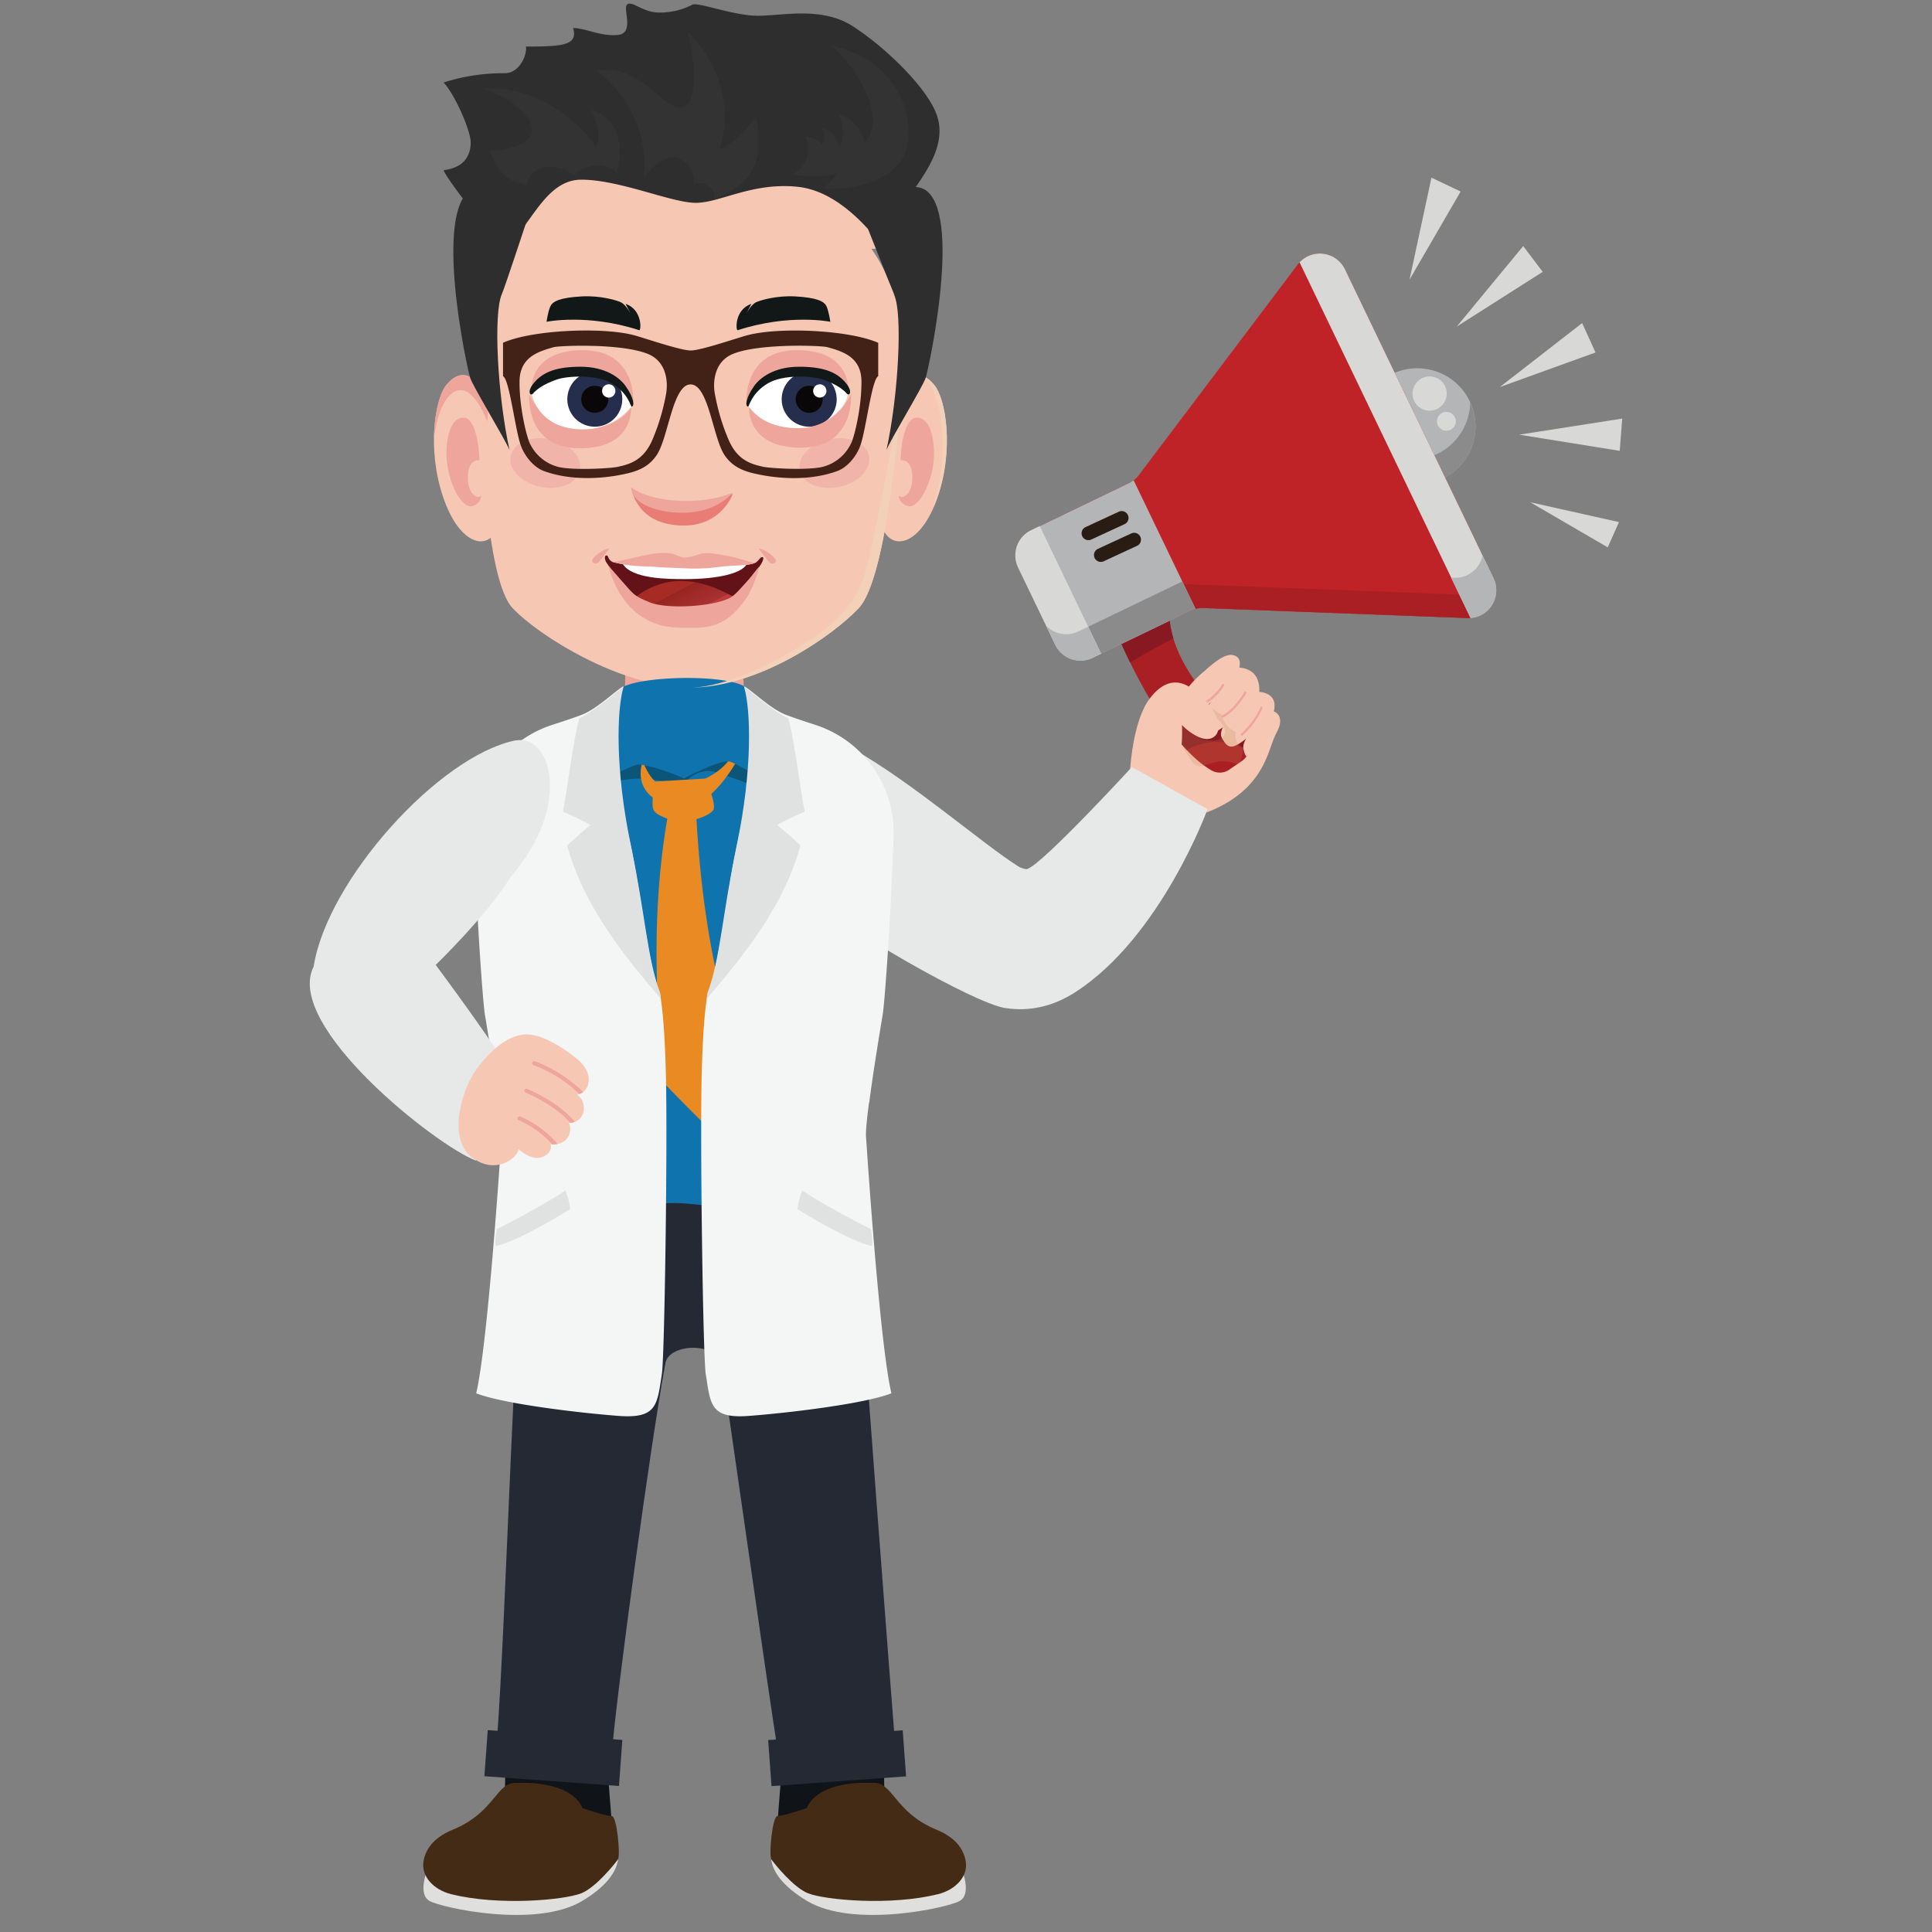 <svg xmlns="http://www.w3.org/2000/svg" xmlns:xlink="http://www.w3.org/1999/xlink" viewBox="0 0 850 850"><rect x="0" y="0" width="850" height="850" fill="#808080" stroke="none"/><defs><style>.cls-1{fill:none;}.cls-2,.cls-67{fill:#eea59b;}.cls-3,.cls-71{fill:#f6c8b4;}.cls-4{fill:#aa1f24;}.cls-5{fill:#881822;}.cls-6{fill:#b4b5b6;}.cls-7{fill:#8b8b8b;}.cls-8{fill:#d8d8d7;}.cls-9{fill:#c02327;}.cls-10{fill:#291c12;}.cls-11{clip-path:url(#clip-path);}.cls-12{opacity:0.22;}.cls-13{fill:#c58252;}.cls-14{fill:#e7e8e8;}.cls-14,.cls-67,.cls-71{fill-rule:evenodd;}.cls-15{fill:#101419;}.cls-16{fill:#dfdfdd;}.cls-17{fill:#442b15;}.cls-18{fill:#242934;}.cls-19{fill:#0f73ad;}.cls-20{fill:#0a5578;}.cls-21{fill:#ea8a23;}.cls-22{fill:#f4f5f5;}.cls-23{fill:#e0e1e1;}.cls-24{fill:#f2d1b8;}.cls-25{fill:#f1b4ab;}.cls-26{fill:#fff;}.cls-27{fill:#252e4c;}.cls-28{fill:#0a0709;}.cls-29{fill:#111817;}.cls-30{fill:#e97d76;}.cls-31{fill:#631217;}.cls-32{clip-path:url(#clip-path-2);}.cls-33{fill:#a72b25;}.cls-34{fill:#a92b25;}.cls-35{fill:#a92d25;}.cls-36{fill:#aa2e26;}.cls-37{fill:#aa2e25;}.cls-38{fill:#ab2e27;}.cls-39{fill:#ac3027;}.cls-40{fill:#ac2e28;}.cls-41{fill:#ad2e27;}.cls-42{fill:#ad2f29;}.cls-43{fill:#ad3028;}.cls-44{fill:#af302b;}.cls-45{fill:#af312a;}.cls-46{fill:#b1322c;}.cls-47{fill:#b1342d;}.cls-48{fill:#b2332d;}.cls-49{fill:#b2332e;}.cls-50{fill:#b3342e;}.cls-51{fill:#b4352e;}.cls-52{fill:#b53530;}.cls-53{fill:#b53531;}.cls-54{fill:#b63730;}.cls-55{fill:#b73732;}.cls-56{fill:#b83531;}.cls-57{fill:#b83533;}.cls-58{fill:#b93634;}.cls-59{fill:#ba3634;}.cls-60{fill:#ba3735;}.cls-61{fill:#bb3835;}.cls-62{fill:#bc3936;}.cls-63{fill:#bc3937;}.cls-64{fill:#be3a38;}.cls-65{fill:#be3b39;}.cls-66{fill:#be3b3a;}.cls-68{fill:#2d2e2d;}.cls-69{fill:#333;}.cls-70{fill:#422217;}.cls-72{clip-path:url(#clip-path-3);}</style><clipPath id="clip-path"><path class="cls-1" d="M557.41,324.5c-5.89,6-12.55,3.32-12.72-1.3-2.74,3.62-10.58,2.69-10-4-1.16,1.29-8.37.55-7.17-7.16-2.56.76-5.6-2.87-4.08-6.93a12.53,12.53,0,0,1,3.42-4.75c-3.25-.59-8.83-9.17-1.55-17.13,7.84-8.57,25.5-1,31.5,4.29C562.33,292.38,568,298.94,568,306v.83c-.45,5.23-5.23,12.15-10.61,17.61"/></clipPath><clipPath id="clip-path-2"><path class="cls-1" d="M277.78,264.17c.24.21,16.91,7.31,26.28,7.31,7.82,0,17.41-3.32,19.9-8.22-5-2.72-13.94-7.65-24.32-7.65-6.88,0-14.4,2.16-21.9,8.56"/></clipPath><clipPath id="clip-path-3"><path class="cls-1" d="M230.63,455.15c-8.55.83-15.87,8.29-21.15,15.5-5.81,7.85-13,30-1.86,38.53,10.38,8,20.16.31,20.52-3.67a15.34,15.34,0,0,0,6.11,3.62c5.07,1.41,9.12-2.64,7.94-5.66,9.43.64,9.56-8.15,7.88-9.41,8.14,0,8.45-9.57,3.78-12.5,5.53-.7,8.08-9,.22-15.5-7.16-5.92-16-11-22.38-11a7.53,7.53,0,0,0-1.06,0"/></clipPath></defs><title>About Us</title><g id="Layer_2" data-name="Layer 2"><g id="Layer_1-2" data-name="Layer 1"><g id="Layer_1-2-2" data-name="Layer 1-2"><path class="cls-2" d="M274.24,255.27c1.16,20.83,1.06,39.73.43,57.83,7.33,12.65,15.91,22.09,25.51,28.92,12.64-7.4,22.32-17.24,27.64-30.62-1.54-22.07-1.85-41.68,0-57Z"/><path class="cls-3" d="M303.51,302.53c-30.36,0-66.8-23-78-35-11.92-12.75-13.64-76.59-15.55-99.31-5.48-65.15,41.91-94.38,93.59-94.38s99.07,29.25,93.59,94.38c-1.91,22.7-7.39,86.55-19.31,99.3-11.23,12-43.93,35-74.28,35"/><path class="cls-3" d="M515.05,332.18c3.87-4,8.8-9.12,14.15-14.92,12.36-13.27,21.44-27.58,13-29.11-7.67-1.37-27.5,22.91-38.72,37.59Z"/><path class="cls-3" d="M560.44,313c2.11-8.48-6.4-8.57-6.4-8.57.55-12.07-10.65-10.72-10.65-10.72l-17.15,11.82c-4.89-2.61-10.32-3.88-15.1-2.12-12.53,4.64-14.13,34.9-14.34,41.94-1.22,2-13.72,24,22.07,15.75,38-8.81,38.26-30.67,42.65-38.52S560.44,313,560.44,313Z"/><path class="cls-4" d="M491.73,279.47s19.2,46.91,41.37,59.52a7.34,7.34,0,0,0,7.79-.41l5.51-3.79a7.44,7.44,0,0,0,.7-11.76c-12-10.56-34-33.16-32.59-55.64Z"/><path class="cls-5" d="M547.1,323a142.39,142.39,0,0,1-19.37-20.73,27.26,27.26,0,0,1-19.14,8c-.36,0-.7,0-1,0A123.49,123.49,0,0,0,522.2,330a26.43,26.43,0,0,1,27.2.37A7.46,7.46,0,0,0,547.1,323Z"/><path class="cls-5" d="M516.24,280.81a38.15,38.15,0,0,1-1.73-13.42l-22.78,12.08s2,4.93,5.49,12C503.42,287.7,509.82,284.22,516.24,280.81Z"/><circle class="cls-6" cx="623.55" cy="187.62" r="25.6"/><path class="cls-7" d="M646.76,176.84v1.5a25.59,25.59,0,0,1-48.78,9,25.58,25.58,0,1,0,48.78-10.42Z"/><path class="cls-8" d="M636.48,173.69a7.52,7.52,0,1,1-7-8.05,7.51,7.51,0,0,1,7,8.05Z"/><path class="cls-8" d="M640.48,185.64a4.14,4.14,0,1,1-3.85-4.42h0A4.15,4.15,0,0,1,640.48,185.64Z"/><path class="cls-9" d="M570.41,117.08l-68.8,91.19a12.23,12.23,0,0,1-4.94,4.3l-43,20.73a12.27,12.27,0,0,0-5.74,16.39h0l16.35,34a12.31,12.31,0,0,0,16.4,5.75l43-20.73a12.4,12.4,0,0,1,6.43-1.17l114.77,4.36a12.28,12.28,0,0,0,12.18-17.56L591.74,118.49a12.29,12.29,0,0,0-21.33-1.41Z"/><path class="cls-4" d="M647.5,260.89a12.61,12.61,0,0,1-5.41.68l-119.22-4.52a12.47,12.47,0,0,0-5,.54l-1,14.43,6.85-3.32a12.4,12.4,0,0,1,6.43-1.17l114.77,4.36a12.11,12.11,0,0,0,6.56-1.21A27.53,27.53,0,0,1,647.5,260.89Z"/><path class="cls-6" d="M498.75,211.29a11.32,11.32,0,0,1-2.07,1.28l-43,20.73a12.28,12.28,0,0,0-5.75,16.39h0l16.36,34a12.3,12.3,0,0,0,16.4,5.75l43-20.73a12.28,12.28,0,0,1,2.29-.83Z"/><path class="cls-7" d="M520.16,255.81,477.3,276.43a12.28,12.28,0,0,1-16.39-5.73v0L447,241.75a12.16,12.16,0,0,0,.92,7.92l16.36,34a12.29,12.29,0,0,0,16.4,5.74l43-20.72a12.28,12.28,0,0,1,2.29-.83Z"/><path class="cls-8" d="M457.46,231.44l-3.8,1.83a12.29,12.29,0,0,0-5.75,16.4h0l16.36,34a12.29,12.29,0,0,0,16.4,5.74l3.79-1.8Z"/><path class="cls-8" d="M657.08,254.35,591.74,118.49a12.29,12.29,0,0,0-16.4-5.73,12.49,12.49,0,0,0-3.6,2.64L647,271.88a12.27,12.27,0,0,0,10.07-17.53Z"/><path class="cls-6" d="M657.08,254.35l-4.82-10a12.29,12.29,0,0,1-13.16,9.83h-.65l8.56,17.8a12.27,12.27,0,0,0,10.07-17.59Z"/><path class="cls-6" d="M474.42,277.83a12.31,12.31,0,0,1-14.21-2.59l4.06,8.44a12.3,12.3,0,0,0,16.4,5.75l3.79-1.83-5.7-11.86Z"/><path class="cls-10" d="M494.77,230.6l-14.63,6.76a3,3,0,0,1-4-1.46h0a3,3,0,0,1,1.46-4l14.62-6.76a3,3,0,0,1,4,1.45h0A3,3,0,0,1,494.77,230.6Z"/><path class="cls-10" d="M500.21,240.16l-14.62,6.77a3,3,0,0,1-4-1.46h0a3,3,0,0,1,1.46-4l14.65-6.77a3,3,0,0,1,4,1.46h0a3,3,0,0,1-1.47,4Z"/><path class="cls-3" d="M529.74,295.43s-12.12,9.58-9.09,14.71,4.69,5.67,15.51-4.14S529.74,295.43,529.74,295.43Z"/><path class="cls-3" d="M538.05,304s-12.15,9.54-9.12,14.72,4.68,5.67,15.51-4.15S538.05,304,538.05,304Z"/><path class="cls-3" d="M546.78,310.14s-12.14,9.55-9.12,14.72,4.69,5.67,15.51-4.15S546.78,310.14,546.78,310.14Z"/><path class="cls-3" d="M554.19,318.08S546,325,547.08,329.62s2,5.14,9.53-2.16S554.19,318.08,554.19,318.08Z"/><g class="cls-11"><path class="cls-2" d="M529.75,309.22a.71.71,0,0,0,.08.18.56.56,0,0,0,.71.16,23.58,23.58,0,0,0,8.05-7.93.48.48,0,0,0-.22-.65.52.52,0,0,0-.69.18,23.06,23.06,0,0,1-7.7,7.58.46.46,0,0,0-.23.48"/><path class="cls-2" d="M537.56,315.25s0,.08,0,.12a.52.52,0,0,0,.67.25c.2-.08,5-2.15,10.08-10.58a.49.49,0,0,0-.19-.67.5.5,0,0,0-.69.16c-4.9,8.14-9.58,10.18-9.63,10.21a.46.46,0,0,0-.28.51"/><path class="cls-2" d="M545.86,323.25a.35.35,0,0,0,.08.22.41.41,0,0,0,.56.17l.07,0a34.58,34.58,0,0,0,8.81-12,.55.55,0,0,0-.2-.69.45.45,0,0,0-.6.18s0,0,0,.05A34.4,34.4,0,0,1,546,322.79a.54.54,0,0,0-.18.49"/></g><g class="cls-12"><path class="cls-13" d="M515,314.13s9.5,10.67,15.83,11.54,9.58-1.95,7.51-6.27c0,0-3.89-4.67-7.15-8.19s-2.48-3.53-2.48-3.53a36,36,0,0,0,8.93,6.77s.05,4.59,6.09,7.72c0,0-1.17,4.71,3.19,6.91,0,0-.46,7.71-2.9,6.93-13.12-4.15-14.85,6.08-20.58-2.38S515,314.13,515,314.13Z"/></g><path class="cls-13" d="M497.22,338.17c-.26,3.14-.37,5.71-.42,7.22-1.22,2-13.72,24,22.07,15.75a87,87,0,0,0,12.31-3.77Z"/><path class="cls-3" d="M503.53,311.11s8.39-17.52,21.06-8c11.92,9,13.2,17.33,10.12,20.54-3.39,3.52-9.68.34-14.69-4.62,0,0,.58,10.91-1.75,16.8L502.2,318.45Z"/><path class="cls-14" d="M375.5,329.62c27,15.37,56.54,41.55,73,51.87,1.66.68,2.93,1.06,3.49.83,7-2.42,46-44.86,46-44.86L531.27,356s-20.36,56-58,80.41c-10.59,6.84-21,8.58-30.67,7.12h-.23c-13.94-2.09-73-36.1-83.81-47.83-12-13,2.71-74.12,17-66"/><path class="cls-15" d="M344.52,772s-2.6,29-2.6,33.93,45.87-2.29,46.74-6.53,0-29.68,0-29.68Z"/><path class="cls-16" d="M423.28,822.58c0,.49,4.32,10.77-1.08,13.78s-46.74,12.16-67.08,0-15.36-22.84-15.36-22.84Z"/><path class="cls-17" d="M412.52,833.41c8.12-2,13.4-8,12.38-14.41-.76-4.8-3.86-10.33-12.87-14C393,797.13,393,783.41,383.46,784.4c0,0-22.93-1.66-28.56,11.09,0,0-10.38,3.59-12.76,3.44s-3.9,17.45-2.82,19.06,9.69,12.44,16.23,15c7.79,3,36.42,5.53,57,.39"/><path class="cls-15" d="M266.7,772s2.59,29,2.59,33.93-45.86-2.29-46.73-6.53,0-29.68,0-29.68Z"/><path class="cls-16" d="M187.94,822.58c0,.49-4.33,10.77,1.08,13.78s46.74,12.16,67.08,0,15.37-22.84,15.37-22.84Z"/><path class="cls-17" d="M198.7,833.41c-8.13-2-13.41-8-12.39-14.41.77-4.8,3.87-10.33,12.88-14,19.06-7.83,19.06-21.55,28.56-20.56,0,0,22.94-1.66,28.56,11.09,0,0,10.39,3.59,12.77,3.44S273,816.38,271.9,818s-9.69,12.44-16.23,15c-7.8,3-36.43,5.53-57,.39"/><path class="cls-18" d="M218.59,765.73c7.91,2.41,40.21,5.22,50.62,5.47,1.73-23.64,17-136,23.53-171.47,1.66-8.8,22.38-9.23,24.47,0,1.28,5.7,19.29,134.85,25.29,172.7,17.41-3.06,36.4-5.16,51-9.12,0,0-15.75-201.25-17.18-236.56C348,522.94,262.45,522.2,232,525.92c-5.4,36.42-9.36,187.66-13.38,239.81"/><path class="cls-19" d="M340.1,526.79c-14,8.51-20.37,4.14-36.89,2.84l-2.49-.19h-.07c-18.41-1.07-24.14,4.73-52-3.15-8.35,2.08-31.93-40.87-30.36-62.94.76-10.78-.38-40.49-.07-69.31.2-30.07,1.89-59.14,8.9-64.82,7.82-6.31,20.24-10.4,35.06-12.73A235.51,235.51,0,0,1,298.63,314a323,323,0,0,1,46.57,4c7.46,1.26,14.25,2.9,19.06,4.92,4.21,1.75,9.19,6.31,10.94,9.39,9.26,16.21,8.13,50.49,8.54,68.93.51,25.23-12.61,129.27-43.63,125.55"/><path class="cls-20" d="M345.2,318a323.39,323.39,0,0,0-46.6-4,236.84,236.84,0,0,0-36.48,2.48c-2.83,13.63-6.93,33.05-6.93,33.05s12.84-7.42,27.74-6.93c5.17.16,11.27,1.52,16.83,2.91-.49,7.2-1,14.43-1.19,21.61-.19,8.29-.38,16.46-.31,24.72s3,8.2,2.9-.06c-.25-16,0-32,.55-48.08,3.69-3.36,8.29-6.13,15.66-3.32,9.46,3.6,29.25,10.41,29.25,10.41Z"/><path class="cls-21" d="M282.78,334.71s2.14,7,7,10.38,31.13-.62,35.1-19.54l1.83,4.58s-11.9,25-25.94,24.72-21.67-8.55-18-20.14"/><path class="cls-19" d="M346.65,350.8c-9.32-7.32-21.82-14.35-25.28-15.65s-17,5.47-20.48,7.37c-3.52-1.83-17.88-7-21-6s-16.65,7-24.66,13.06c1.13-10.42,4.42-21.26,6.63-32.42,0,0,5.17-7.4,10.59-13.71s51.09-7.46,56.95,0c.5.7,1.07,1.45,1.51,2.21a73.19,73.19,0,0,0,8.77,11.5Z"/><path class="cls-21" d="M293.87,358.32a12.41,12.41,0,0,0,12.36-1.44c2.49,49.81,11.2,89,22.9,116.61L313,497.63s-13.34-13.17-20.47-20.72c-4.2-34-6.08-76.72,1.37-118.54"/><path class="cls-21" d="M313.74,356.48c-2.34,3.41-13.38,5.43-13.38,5.43S290,360.1,287.7,356.68c-1.66-2.48.54-12.87.54-12.87l22.14-1.28s5.1,11.47,3.4,14"/><path class="cls-22" d="M219.33,485c1,7.28,1.54,13,1.35,15.25-.62,8.63-6.07,91.3-11.18,112.75,12.13,4.7,45.4,8.63,62.67,9.94,16.92,1.29,16.9-5,18.94-17.82,0-.25.07-.5.11-.75,1.19-9,2.49-100.21,1.77-130.74-.31-12.44-.89-24-2-32.41-.19-1.6-.42-3.08-.65-4.43-5.81-13.27-8.29-47.66-15.1-74.61s-4.07-51.77-1-60.3c-4.6,3-11.67,9.95-18.11,12.52-2.81,1.11-7.6,2.71-13.27,4.55a49.74,49.74,0,0,0-34.32,48.8c1,31.73,3.78,72.61,4.83,78.87,2.08,12.43,4.46,27.27,5.88,38.37"/><path class="cls-23" d="M259.81,362.94c-3.82,3.07-10.29,9-10.29,9,7.67,28.3,27.62,51.4,41.22,67.51-.08-.7-.24-1.94-.34-2.6-5.8-15.95-6.25-33.34-13-65.71s-6.12-58.93-3-69.17c-4.63,3.58-13.07,11-19.54,14.09-2.57,8.72-5.53,33.24-7.2,41,5.51,2.36,12.21,5.89,12.21,5.89"/><path class="cls-23" d="M248.73,523.71a34.36,34.36,0,0,1,2.16,8.22s-22.25,14-32.82,16.3c-.48-2.48.52-7.56.52-7.56,5.28-2.28,27.73-14.66,30.14-17"/><path class="cls-22" d="M382.36,485c-1,7.28-1.53,13-1.34,15.25.61,8.63,6.06,91.3,11.16,112.75-12.13,4.7-45.39,8.63-62.66,9.94-16.93,1.29-16.9-5-18.93-17.82q-.07-.37-.12-.75c-1.19-9-2.49-100.21-1.77-130.74.31-12.44.88-24,2-32.41.19-1.6.42-3.08.66-4.43,5.8-13.27,8.29-47.66,15.09-74.61s4.07-51.77,1-60.3c4.6,3,11.67,9.95,18.12,12.52,2.8,1.11,7.59,2.71,13.26,4.55a49.74,49.74,0,0,1,34.32,48.8c-1,31.73-3.78,72.61-4.84,78.87-2.07,12.43-4.45,27.27-5.87,38.37"/><path class="cls-23" d="M341.88,362.94c3.82,3.07,10.3,9,10.3,9-7.68,28.3-27.63,51.4-41.24,67.51.09-.7.25-1.94.35-2.6,5.8-15.95,6.25-33.34,13-65.71s6.12-58.93,3-69.17c4.63,3.58,13.07,11,19.55,14.09,2.56,8.72,5.52,33.24,7.19,41-5.51,2.36-12.21,5.89-12.21,5.89"/><path class="cls-23" d="M353,523.71a34.36,34.36,0,0,0-2.16,8.22s22.25,14,32.82,16.3c.48-2.48-.52-7.56-.52-7.56-5.28-2.28-27.73-14.66-30.14-17"/><rect class="cls-18" x="338.61" y="763.38" width="59.36" height="20.33" transform="translate(-55.14 28.75) rotate(-4.16)"/><rect class="cls-18" x="233.29" y="743.79" width="20.33" height="59.37" transform="translate(-545.64 960.18) rotate(-85.84)"/><path class="cls-3" d="M214.22,175.29s-7.56-18.55-17.93-5.8c-4.7,5.8-8.67,27.59-1.3,49.31,7.21,21.24,19.89,24,24,13.19Z"/><path class="cls-2" d="M214.22,175.29s-7.56-18.55-17.93-5.8c-2.73,3.32-5.2,12.14-5.36,23.15.18-1.54,2.17-17.74,9.77-20.61,8-3,13.71,13.83,13.71,13.38,0-.1.1-2.1.23-5Z"/><path class="cls-2" d="M196.59,195.91c.83-8.61,3.85-12.53,7.84-12.1s6.31,9.66,6.48,18.73c0,0-4.92-1.08-5.06,7.26-.13,7.47,4.15,10.06,5.89,8.29a5.15,5.15,0,0,1-4.45,4.66c-5,.6-12.07-13.91-10.7-26.83"/><path class="cls-3" d="M392.91,175.29s7.68-18.55,18.24-5.8c4.77,5.8,8.81,27.59,1.33,49.31-7.32,21.24-20.21,24-24.35,13.19Z"/><path class="cls-24" d="M410.57,223.48c.65-1.46,1.28-3,1.87-4.71,7.46-21.72,3.45-43.53-1.32-49.3-2-2.49-3.95-3.73-5.73-4.21,6.43,2.72,14.24,26.37,5.18,58.22"/><path class="cls-2" d="M410.78,195.91c-.83-8.61-3.91-12.53-7.95-12.1s-6.41,9.66-6.59,18.73c0,0,5-1.08,5.14,7.26.13,7.47-4.2,10.06-6,8.29a5.17,5.17,0,0,0,4.52,4.66c5.06.6,12.26-13.91,10.86-26.83"/><path class="cls-25" d="M351.83,206.84c1.17,5.8,9,9.12,17.41,7.37s14.3-7.8,13.11-13.59-9-9.12-17.41-7.37-14.3,7.8-13.11,13.59"/><path class="cls-25" d="M255.18,206.84c-1.18,5.8-9,9.12-17.41,7.37s-14.3-7.8-13.12-13.59,9-9.12,17.41-7.37,14.3,7.8,13.12,13.59"/><path class="cls-2" d="M373.22,172s1.51-17.95-22.6-17.95-22.21,23.46-22.23,23.57,6.68-14.93,23.21-14.93S373.23,172,373.23,172"/><path class="cls-26" d="M329.3,178.77c0-3.72,4.89-13.13,20.2-14,18-1,23.72,7.7,23.72,7.7s-1.66,14-18.38,16.16c-17.35,2.24-25.54-9.84-25.54-9.84"/><path class="cls-27" d="M368.09,175.63A12.09,12.09,0,1,0,356,187.72a12.08,12.08,0,0,0,12.12-12.09v0"/><path class="cls-28" d="M350.07,175.63a5.94,5.94,0,1,1,5.93,6h0a6,6,0,0,1-5.93-6"/><path class="cls-26" d="M357.75,172a2.92,2.92,0,1,1,2.92,2.92h0a2.93,2.93,0,0,1-2.92-2.92"/><path class="cls-29" d="M329.1,178.87c.56,0,1.41-5.9,8.83-10.27,6.63-3.91,19.48-3.27,24.19-1.61,6.36,2.24,9.17,4.71,10.37,6.12s2.94-.75-.47-4.76c-4-4.76-9.95-7-20.43-7-11.21,0-17.3,5-19.76,8.42-3.85,5.41-4,9-2.73,9.12"/><path class="cls-2" d="M233.81,172s-1.52-17.95,22.6-17.95,22.2,23.46,22.22,23.57-6.63-14.93-23.21-14.93S233.79,172,233.79,172"/><path class="cls-2" d="M277.64,179.24s1.52,18-22.6,18-22.2-23.46-22.23-23.58,6.63,15,23.21,15,21.63-9.34,21.63-9.34"/><path class="cls-2" d="M329.61,179s-1.51,17.95,22.61,17.95,22.2-23.46,22.22-23.57-6.63,15-23.21,15S329.6,179,329.6,179"/><path class="cls-26" d="M277.73,178.77c0-3.72-4.9-13.13-20.21-14-18-1-23.71,7.7-23.71,7.7s1.65,14,18.37,16.16c17.36,2.24,25.55-9.84,25.55-9.84"/><path class="cls-27" d="M249.6,175.63a12.09,12.09,0,1,1,12.08,12.09,12.08,12.08,0,0,1-12.08-12.09v0"/><path class="cls-28" d="M267.62,175.63a5.95,5.95,0,1,0-5.94,6h0a5.94,5.94,0,0,0,5.94-6"/><path class="cls-26" d="M270.74,172a2.92,2.92,0,1,0-2.92,2.92,2.91,2.91,0,0,0,2.92-2.92"/><path class="cls-29" d="M277.92,178.87c-.56,0-1.4-5.9-8.82-10.27-6.63-3.91-19.49-3.27-24.2-1.61-6.36,2.24-9.17,4.71-10.37,6.12s-2.94-.75.47-4.76c4-4.76,9.95-7,20.43-7,11.21,0,17.31,5,19.76,8.42,3.85,5.41,4,9,2.73,9.12"/><path class="cls-24" d="M396.59,173.62s-10.85,58.09-14.92,74.83-13,25.7-31,36.73-35.81,17.35-47.12,17.35c30.36,0,63-23,74.28-35,11.08-11.85,16.58-67.84,18.84-93.9Z"/><path class="cls-29" d="M281.22,145.26c.93.31,1.44-9.12-6-11.56l3,5.8s-2.31-5.12-5-6.48c-1.62-.82-8.91-3.08-17.33-2.61-9.43.53-12.55,2.13-13.64,4.15s-1.79,7-1.79,7,18.05-3.69,40.74,3.71"/><path class="cls-30" d="M322.42,217.22c-5,2.3-12.31,3.76-20.44,3.76-10.25,0-19.17-2.32-23.91-5.75-.17.64,2.37,15.8,22.44,16,17.33.14,22-14.3,21.91-14"/><path class="cls-2" d="M322.42,216.64c-5,2.31-12.31,3.77-20.44,3.77-10.44,0-19.52-2.41-24.18-5.94,0,.13-.07.24-.07.36,0,5.95,10.08,10.77,22.54,10.77s19.6-5.8,22.15-9"/><path class="cls-31" d="M332.76,247.33c1.39-1.09,1.72-2.28,2.66-2.21s0,2.29-.88,3.52c-1.07,1.45-5.2,9.44-5.2,9.44s-7.75,16.63-27.69,15.39-27.51-12.91-29.17-15.92c-1-1.73-3.14-5.69-3.88-7a16.59,16.59,0,0,0-1.46-2.56c-1.3-1.74-1.19-3.44-.54-3.57,1.24-.26.52,1.15,2.34,2.49,2.24,1.71,17.49,2.37,33.43,2.34s27.95,0,30.39-1.91"/><g class="cls-32"><polygon class="cls-33" points="318.38 248.1 319.09 249.48 278.77 270.42 277.77 268.51 277.77 248.1 318.38 248.1"/><rect class="cls-33" x="276.26" y="259.93" width="45.44" height="0.19" transform="translate(-86.2 167.1) rotate(-27.45)"/><rect class="cls-34" x="276.34" y="260.1" width="45.44" height="0.19" transform="translate(-86.27 167.15) rotate(-27.45)"/><rect class="cls-35" x="276.44" y="260.28" width="45.44" height="0.19" transform="translate(-86.34 167.22) rotate(-27.45)"/><rect class="cls-35" x="276.53" y="260.44" width="45.44" height="0.19" transform="translate(-86.41 167.28) rotate(-27.45)"/><rect class="cls-36" x="276.61" y="260.61" width="45.44" height="0.19" transform="translate(-86.48 167.33) rotate(-27.45)"/><rect class="cls-36" x="276.7" y="260.78" width="45.44" height="0.19" transform="translate(-86.55 167.4) rotate(-27.45)"/><polygon class="cls-37" points="319.62 250.5 319.71 250.66 279.64 271.49 279.32 271.49 279.3 271.45 319.62 250.5"/><polygon class="cls-38" points="319.71 250.66 319.8 250.84 280.06 271.49 279.64 271.49 319.71 250.66"/><polygon class="cls-38" points="319.8 250.84 319.89 251.01 280.47 271.48 280.06 271.48 319.8 250.84"/><polygon class="cls-39" points="319.89 251.01 319.98 251.18 280.88 271.48 280.47 271.48 319.89 251.01"/><polygon class="cls-40" points="319.98 251.18 320.06 251.35 281.3 271.49 280.88 271.49 319.98 251.18"/><polygon class="cls-41" points="320.06 251.34 320.15 251.52 281.71 271.49 281.3 271.49 320.06 251.34"/><polygon class="cls-41" points="320.15 251.52 320.24 251.69 282.13 271.48 281.71 271.48 320.15 251.52"/><polygon class="cls-42" points="320.24 251.69 320.33 251.86 282.54 271.48 282.13 271.48 320.24 251.69"/><polygon class="cls-43" points="320.33 251.86 320.42 252.03 282.96 271.49 282.54 271.49 320.33 251.86"/><polygon class="cls-44" points="320.42 252.02 320.51 252.2 283.38 271.49 282.96 271.49 320.42 252.02"/><polygon class="cls-44" points="320.51 252.2 320.59 252.37 283.79 271.48 283.38 271.48 320.51 252.2"/><polygon class="cls-45" points="320.59 252.37 320.68 252.54 284.21 271.48 283.79 271.48 320.59 252.37"/><polygon class="cls-46" points="320.68 252.54 320.77 252.71 284.62 271.49 284.21 271.49 320.68 252.54"/><polygon class="cls-46" points="320.77 252.71 320.86 252.88 285.04 271.49 284.62 271.49 320.77 252.71"/><polygon class="cls-46" points="320.86 252.88 320.95 253.05 285.45 271.48 285.04 271.48 320.86 252.88"/><polygon class="cls-47" points="320.95 253.05 321.04 253.22 285.87 271.48 285.45 271.48 320.95 253.05"/><polygon class="cls-48" points="321.03 253.22 321.12 253.39 286.29 271.49 285.87 271.49 321.03 253.22"/><polygon class="cls-48" points="321.12 253.39 321.21 253.56 286.7 271.49 286.29 271.49 321.12 253.39"/><polygon class="cls-49" points="321.21 253.56 321.31 253.73 287.12 271.48 286.7 271.48 321.21 253.56"/><polygon class="cls-50" points="321.31 253.73 321.39 253.9 287.53 271.48 287.12 271.48 321.31 253.73"/><polygon class="cls-50" points="321.39 253.9 321.48 254.07 287.95 271.49 287.53 271.49 321.39 253.9"/><polygon class="cls-51" points="321.48 254.07 321.57 254.24 288.36 271.49 287.95 271.49 321.48 254.07"/><polygon class="cls-51" points="321.56 254.24 321.65 254.41 288.78 271.48 288.36 271.48 321.56 254.24"/><polygon class="cls-52" points="321.65 254.41 321.74 254.58 289.19 271.48 288.78 271.48 321.65 254.41"/><polygon class="cls-52" points="321.74 254.58 321.83 254.75 289.61 271.49 289.19 271.49 321.74 254.58"/><polygon class="cls-52" points="321.83 254.75 321.92 254.92 290.03 271.49 289.61 271.49 321.83 254.75"/><polygon class="cls-53" points="321.92 254.92 322.01 255.09 290.44 271.48 290.03 271.48 321.92 254.92"/><polygon class="cls-54" points="322.01 255.09 322.09 255.26 290.86 271.48 290.44 271.48 322.01 255.09"/><polygon class="cls-55" points="322.09 255.26 322.18 255.43 291.27 271.49 290.86 271.49 322.09 255.26"/><polygon class="cls-55" points="322.18 255.43 322.27 255.6 291.69 271.49 291.27 271.49 322.18 255.43"/><polygon class="cls-56" points="322.27 255.6 322.36 255.77 292.1 271.48 291.69 271.48 322.27 255.6"/><polygon class="cls-57" points="322.36 255.77 322.45 255.94 292.52 271.48 292.1 271.48 322.36 255.77"/><polygon class="cls-57" points="322.45 255.94 322.54 256.11 292.94 271.49 292.51 271.49 322.45 255.94"/><polygon class="cls-58" points="322.54 256.11 322.62 256.28 293.35 271.49 292.94 271.49 322.54 256.11"/><polygon class="cls-59" points="322.62 256.28 322.71 256.45 293.77 271.48 293.35 271.48 322.62 256.28"/><polygon class="cls-60" points="322.71 256.45 322.81 256.62 294.18 271.48 293.77 271.48 322.71 256.45"/><polygon class="cls-60" points="322.81 256.62 322.89 256.79 294.6 271.48 294.18 271.48 322.81 256.62"/><polygon class="cls-60" points="322.89 256.79 322.98 256.96 295.01 271.49 294.6 271.49 322.89 256.79"/><polygon class="cls-61" points="322.98 256.96 323.07 257.13 295.42 271.48 295.01 271.48 322.98 256.96"/><polygon class="cls-62" points="323.07 257.13 323.15 257.3 295.84 271.48 295.42 271.48 323.07 257.13"/><polygon class="cls-63" points="323.15 257.3 323.24 257.47 296.26 271.49 295.84 271.49 323.15 257.3"/><polygon class="cls-63" points="323.24 257.47 323.33 257.64 296.68 271.49 296.26 271.49 323.24 257.47"/><polygon class="cls-63" points="323.33 257.64 323.42 257.81 297.09 271.48 296.68 271.48 323.33 257.64"/><polygon class="cls-64" points="323.42 257.81 323.51 257.98 297.5 271.48 297.09 271.48 323.42 257.81"/><polygon class="cls-64" points="323.51 257.98 323.59 258.15 297.92 271.48 297.5 271.48 323.51 257.98"/><polygon class="cls-65" points="323.59 258.15 323.68 258.32 298.33 271.49 297.92 271.49 323.59 258.15"/><polygon class="cls-65" points="323.68 258.32 323.77 258.49 298.75 271.48 298.33 271.48 323.68 258.32"/><polygon class="cls-65" points="323.77 258.49 323.86 258.66 299.16 271.48 298.75 271.48 323.77 258.49"/><polygon class="cls-66" points="323.86 258.66 323.95 258.83 299.58 271.48 299.16 271.48 323.86 258.66"/><polygon class="cls-66" points="323.95 258.83 323.99 258.91 323.99 259.02 300 271.49 299.58 271.49 323.95 258.83"/><polygon class="cls-66" points="323.99 259.24 300.41 271.49 300 271.49 323.99 259.02 323.99 259.24"/><polygon class="cls-66" points="300.41 271.48 323.99 259.24 323.99 271.48 300.41 271.48"/></g><path class="cls-67" d="M267.5,248.27c5,19.65,17.67,27.94,31.94,27.9,10.14,0,19.06,1.47,29-13.16,3.54-5.22,5.67-13.71,5.67-13.71-.19-.33-3.52,4.44-5.25,6.26-2.57,2.71-5.37,6.39-8.05,7.66-8.11,3.83-27.46,4.81-34.82,1.84s-7-3.39-12.85-9.95c-7.15-8.05-5.68-6.83-5.68-6.83"/><path class="cls-26" d="M273.37,246.9c7.64.23,14.05.69,22.22.72,2.25.06,4.48.08,6.58,0,1.87,0,3.91-.11,6-.24s4.27-.29,6.4-.48c5.39-.83,9.11,1.56,14.39.12-.92,5.29-13.46,7.77-27.5,7.77-7.37,0-23.57,0-27.51-6.78-1.41-2.44-.58-1.15-.58-1.15"/><path class="cls-2" d="M289.12,249.47c3.47.33,8.1.33,11.6.53a78.21,78.21,0,0,0,15.22-.53c6.68-.88,11.27-.34,16.22-1.76-4.62-1.1-8.8-2.6-13.16-3.36-3-.54-8.35-1.54-11.17-.61a23.7,23.7,0,0,1-6.19,1.54c-2.49.18-4.31-1.54-6.78-1.84-7.92-1-16.84,2.78-25.37,3.77a49.51,49.51,0,0,0,7.7,1.54c5.81.61,7.95.33,11.9.72"/><path class="cls-2" d="M333.74,241.36c2.3-.2,9.18,4.67,7.33,6.1s-3.14-.72-3.75-1.52c-1.4-1.82-2.35-3.11-3.58-4.58"/><path class="cls-2" d="M268.1,241.36c-2.3-.2-9.17,4.67-7.32,6.1s3.13-.72,3.75-1.52c1.4-1.82,2.35-3.11,3.57-4.58"/><rect class="cls-3" x="221.7" y="74.58" width="176.61" height="34.88"/><path class="cls-68" d="M406.54,83.23c17.17,9.5,2.06,78.94.72,83S391.94,193.1,390,198c5.33-24.26,7.2-60.34,3.32-68.73C392.29,127.09,382,101,382,101c.65-11.26,16.37-22.25,24.59-17.72"/><path class="cls-68" d="M207.59,83.23c-17.16,9.5-2.07,78.94-.73,83S222.14,193.1,224.17,198c-5.33-24.26-7.2-60.34-3.32-68.73,1-2.16,11.33-33.41,11.33-33.41-.7-11.26-16.42-17.14-24.59-12.61"/><path class="cls-68" d="M389.64,110.12c-3.06-17,31.9-38,21.9-61.09C406.61,37.68,390,21.17,375.35,11.64s-33.16-4.09-43.94-4.77-24.6-6.09-26.9-4.76a31.05,31.05,0,0,1-14.64,3.41c-6.93,0-11.56-5.2-13.87-3.61s3.47,12.79-4.23,13.47-14.25-3.06-19.64-3.06c2.31,7.64-4.61,8.16-20.79,8.16.77,2.71-2.31,11.72-9.24,11.72a87.06,87.06,0,0,0-26.95,4.09c5,5.27,12.14,21.55,11.95,26.7-.2,5.61-2.9,10.74-11.95,11.9,1.57,4.09,19.9,28.08,26.78,32.85,10.62-4.82,16.83-28.69,33.78-28.69s39.69,10.19,50.42,10.19,24.78-9.12,44.77-7.06,34.87,23.21,38.73,27.94"/><path class="cls-69" d="M361.58,82.71c5.8,1.53,31-.68,36.51-15.22S395.66,26.34,365.63,20c11.55,9.7,24.87,31.7,14.69,42.86-1.12-5.87-6-11.74-11.52-12.5,2,2.81,3.17,12,.29,13.77-1.44-6.12-5.81-7.14-7.51-7.9a6.84,6.84,0,0,1,0,7.4c-1.73-2.81-5.2-3.32-7.22-3.59,1.16,3.07,3.75,11.23-5.8,16.84,7.79,1,16.17.77,19.9-.51-2.36,2.49-4.34,5.6-6.94,6.38"/><path class="cls-69" d="M271.42,75.91c2.31-9.18,2.7-22.78-11.16-27.55,1.92,4.08,5,13.63,1.54,16-3.86-6.8-22.72-26.86-48.91-25.51,15,6.13,20.8,12.52,21.18,18.51s-13.5,9.75-18.52,8.7c1.93,7.14,6.53,13.94,16.58,15.3C231,76.6,241,68.43,252.76,77.27c2.3-3.41,11.72-7.46,18.65-1.36"/><path class="cls-69" d="M314.13,87.7c13.86-6,23.09-13.48,18.47-36.16-4.22,5.33-8.47,10.71-16.17,14.31,5.8-15.75,1.24-37.35-13.85-51.83,3.07,12.93,5.19,33.63-3.75,33.33-7.46-.26-18.24-19.72-36.3-16.33,6.54,5.11,23.15,20.52,20.79,46.93,4.24-5.81,11-10.2,15.51-8.16s6.55,6.08,6.55,11.61c4.14-2.72,9.81,1.76,8.75,6.35"/><path class="cls-29" d="M324.57,145.26c-.93.31-1.43-9.12,6-11.56l-3,5.8s2.3-5.12,5-6.48c1.62-.82,8.9-3.08,17.32-2.61,9.43.53,12.56,2.13,13.63,4.15s1.79,7,1.79,7-18-3.69-40.72,3.71"/><path class="cls-70" d="M329.17,147.39c-4.36,1.12-20.72,6.81-25.29,6.81s-20.92-5.69-25.29-6.81c-13.92-3.56-44.46-2.26-57.28,3.4v14.72c2.82,1.32,5.31,23.49,7.82,30.44,1.66,4.69,5.67,9.69,10.31,11.35,12.44,4.43,26.53,3.32,36.48,1,5.59-1.3,9.82-3.37,13-8.09,5.16-7.67,7-31.08,14.92-31.08s9.78,23.41,14.92,31.08c3.18,4.72,7.41,6.79,13,8.09,9.95,2.32,24,3.47,36.47-1,4.65-1.66,8.63-6.63,10.31-11.35,2.48-6.95,5-29.12,7.84-30.44V150.82c-12.83-5.66-43.36-7-57.28-3.4m-35.86,24.77a94.12,94.12,0,0,1-6.11,21.06c-3.92,9.38-10.19,11-15.34,12.14-3.11.68-19.73,1.66-26.3,0a19.1,19.1,0,0,1-12.68-11c-1.56-4.05-4.38-16.19-4.23-26.72s8.17-13,15-14.92c2.65-.72,29.59-1.77,41.33,2.91,8.83,3.52,8.78,13.11,8.29,16.52m81.55,22.18a19.11,19.11,0,0,1-12.67,11c-6.58,1.66-23.21.68-26.3,0-5.17-1.14-11.44-2.76-15.34-12.14a91.92,91.92,0,0,1-6.11-21.06c-.46-3.41-.52-13,8.29-16.52C334.37,151,361.32,152,364,152.73c6.84,1.9,14.87,4.36,15,14.92s-2.67,22.67-4.23,26.72"/><path class="cls-14" d="M226.77,325.74c-33.64,6.84-82.86,61.52-88.78,99.53-13.21,26,54.31,79.05,71.38,85.33,0,0,14-41.14,10.87-45.92-11.67-17.59-28.55-40.15-28.55-40.15S214,403,224.84,385.61c27.36-31.89,17.27-62.93,2-59.82"/><path class="cls-71" d="M209.48,470.65c5.28-7.19,12.6-14.68,21.15-15.5,6.41-.62,15.88,4.65,23.44,10.91,7.86,6.48,5.31,14.8-.22,15.5,4.66,2.93,4.36,12.49-3.78,12.5,1.66,1.26,1.55,10.05-7.88,9.41,1.17,3-2.87,7.07-7.94,5.66a15.34,15.34,0,0,1-6.11-3.62c-.36,4-10.14,11.6-20.52,3.67-11.18-8.55-3.91-30.67,1.86-38.53"/><g class="cls-72"><path class="cls-2" d="M245,505a1.66,1.66,0,0,0,.33-.15.83.83,0,0,0,.27-1.14l-.06-.09a44.23,44.23,0,0,0-16.58-12.38,1,1,0,0,0-1.21.47.83.83,0,0,0,.38,1.11l.06,0A43,43,0,0,1,244,504.67a.93.93,0,0,0,.94.32"/><path class="cls-2" d="M253.06,496.05l.24-.08a.85.85,0,0,0,.42-1.1l-.05-.09c-.19-.33-4.9-8.25-21.67-15.69a1,1,0,0,0-1.23.42.83.83,0,0,0,.35,1.12l.07,0c16.18,7.19,20.82,14.93,20.86,15a.91.91,0,0,0,1,.41"/><path class="cls-2" d="M257.32,483.1a1,1,0,0,0,.39-.19.84.84,0,0,0,.16-1.16l-.06-.07a61.16,61.16,0,0,0-22.44-14.74.93.93,0,0,0-1.18.51.82.82,0,0,0,.42,1.09l.07,0a60.39,60.39,0,0,1,21.73,14.27.91.91,0,0,0,.91.26"/></g><polygon class="cls-8" points="659.83 170.3 696.07 142.14 701.96 155.08 659.83 170.3"/><polygon class="cls-8" points="668.37 191.24 713.71 184.16 712.61 198.35 668.37 191.24"/><polygon class="cls-8" points="640.93 143.65 670.15 108.26 678.73 119.6 640.93 143.65"/><polygon class="cls-8" points="620.14 123.02 629.78 78.16 642.62 84.27 620.14 123.02"/><polygon class="cls-8" points="673.24 220.97 712.28 229.7 707.33 240.82 673.24 220.97"/></g><rect class="cls-1" width="850" height="850"/></g></g></svg>